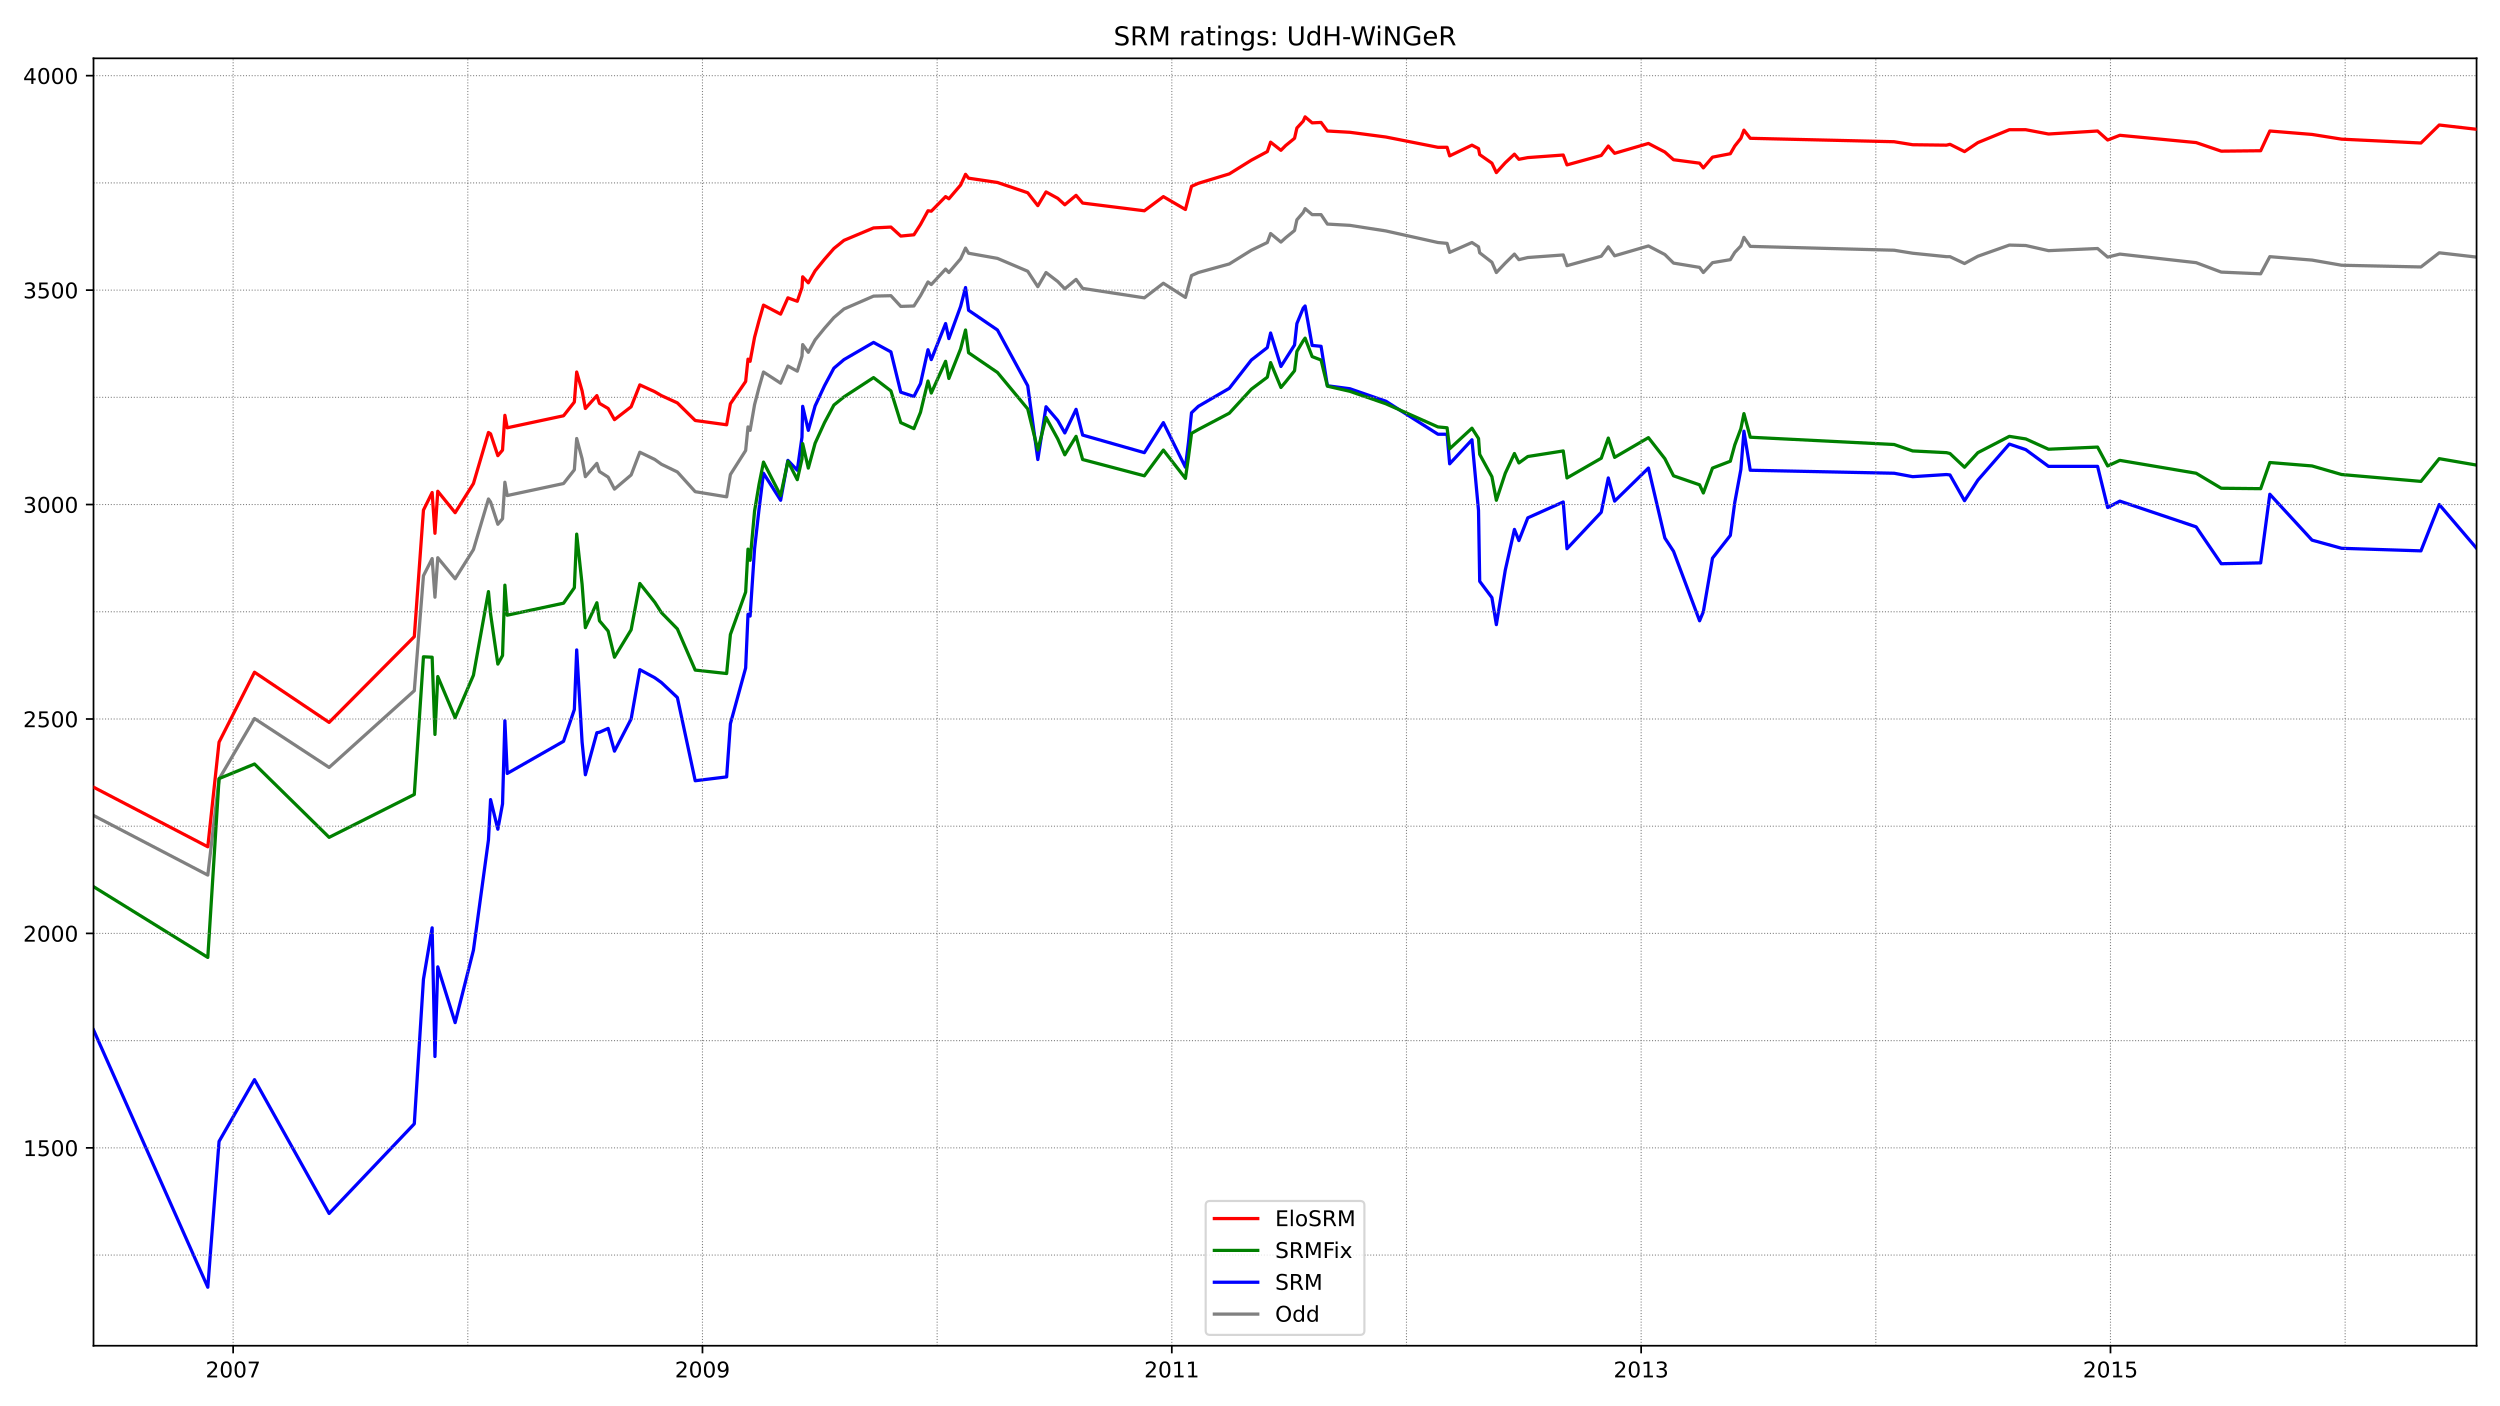 <?xml version="1.0" encoding="utf-8" standalone="no"?>
<!DOCTYPE svg PUBLIC "-//W3C//DTD SVG 1.1//EN"
  "http://www.w3.org/Graphics/SVG/1.1/DTD/svg11.dtd">
<!-- Created with matplotlib (https://matplotlib.org/) -->
<svg height="648pt" version="1.1" viewBox="0 0 1152 648" width="1152pt" xmlns="http://www.w3.org/2000/svg" xmlns:xlink="http://www.w3.org/1999/xlink">
 <defs>
  <style type="text/css">*{stroke-linecap:butt;stroke-linejoin:round;}</style>
 </defs>
 <g id="figure_1">
  <g id="patch_1">
   <path d="M 0 648 
L 1152 648 
L 1152 0 
L 0 0 
z
" style="fill:#ffffff;"/>
  </g>
  <g id="axes_1">
   <g id="patch_2">
    <path d="M 43.09 620.12 
L 1141.2 620.12 
L 1141.2 26.88 
L 43.09 26.88 
z
" style="fill:#ffffff;"/>
   </g>
   <g id="line2d_1">
    <path clip-path="url(#pd7439ec241)" d="M 43.09 375.771 
L 95.752 403.24 
L 100.942 358.973 
L 117.271 331.108 
L 151.657 353.637 
L 190.91 318.263 
L 195.128 265.3 
L 199.129 257.396 
L 200.426 275.182 
L 201.724 257 
L 209.726 266.684 
L 218.16 253.246 
L 225.081 229.926 
L 226.054 231.31 
L 229.406 241.586 
L 231.569 239.017 
L 232.65 222.219 
L 233.732 228.345 
L 259.684 222.812 
L 264.658 216.488 
L 265.74 202.062 
L 268.227 211.35 
L 269.741 219.65 
L 275.039 213.524 
L 276.229 217.278 
L 280.23 219.848 
L 283.149 225.381 
L 290.827 218.859 
L 294.828 208.385 
L 301.749 211.745 
L 304.776 213.919 
L 312.13 217.476 
L 320.348 226.567 
L 334.838 228.938 
L 336.568 218.662 
L 343.597 207.595 
L 344.678 196.726 
L 345.651 198.307 
L 347.706 186.449 
L 349.761 178.545 
L 351.815 171.43 
L 359.709 176.568 
L 363.061 168.664 
L 367.387 171.035 
L 369.549 164.118 
L 369.874 158.782 
L 372.469 162.34 
L 375.605 156.609 
L 379.93 151.273 
L 384.256 146.332 
L 388.905 142.38 
L 402.53 136.451 
L 410.532 136.254 
L 415.074 141.194 
L 421.13 140.997 
L 424.157 136.254 
L 427.618 129.93 
L 429.132 131.115 
L 435.728 124.001 
L 437.242 125.582 
L 442.648 119.258 
L 444.919 114.318 
L 446.325 116.689 
L 459.626 119.061 
L 473.575 124.989 
L 478.225 132.104 
L 482.01 125.582 
L 487.416 129.732 
L 490.66 133.092 
L 495.851 128.744 
L 498.879 132.894 
L 527.318 137.242 
L 536.077 130.523 
L 546.242 137.044 
L 549.053 126.965 
L 552.189 125.582 
L 566.463 121.63 
L 576.628 115.306 
L 583.981 111.749 
L 585.495 107.599 
L 590.253 111.551 
L 592.415 109.575 
L 596.524 106.215 
L 597.606 101.275 
L 600.525 97.915 
L 601.391 96.136 
L 604.635 98.903 
L 608.744 98.903 
L 611.663 103.251 
L 622.044 103.844 
L 638.589 106.413 
L 662.595 111.749 
L 666.812 112.144 
L 668.002 116.294 
L 678.274 111.749 
L 681.302 113.725 
L 681.843 116.491 
L 687.466 120.839 
L 689.52 125.582 
L 693.63 121.234 
L 697.847 117.084 
L 699.901 119.653 
L 704.011 118.665 
L 720.339 117.48 
L 722.069 122.42 
L 737.857 118.072 
L 741.101 113.725 
L 744.02 117.875 
L 759.592 113.33 
L 767.161 117.282 
L 771.162 121.234 
L 783.165 123.211 
L 784.895 125.582 
L 789.113 121.037 
L 797.331 119.653 
L 799.386 116.294 
L 802.197 113.33 
L 803.603 109.377 
L 806.522 113.527 
L 872.809 115.306 
L 881.352 116.689 
L 896.923 118.27 
L 898.545 118.27 
L 905.25 121.432 
L 911.413 118.072 
L 925.903 112.934 
L 933.473 113.132 
L 943.962 115.503 
L 966.562 114.515 
L 971.212 118.468 
L 976.835 117.084 
L 1011.979 121.037 
L 1023.549 125.384 
L 1041.716 126.175 
L 1045.933 118.27 
L 1065.397 119.851 
L 1079.022 122.222 
L 1115.572 123.013 
L 1124.007 116.491 
L 1141.2 118.468 
L 1141.2 118.468 
" style="fill:none;stroke:#808080;stroke-linecap:square;stroke-width:1.5;"/>
   </g>
   <g id="line2d_2">
    <path clip-path="url(#pd7439ec241)" d="M 43.09 474.582 
L 95.752 593.155 
L 100.942 525.963 
L 117.271 497.506 
L 151.657 559.164 
L 190.91 517.861 
L 195.128 451.262 
L 199.129 427.548 
L 200.426 486.834 
L 201.724 445.531 
L 209.726 471.222 
L 218.16 437.824 
L 225.081 387.035 
L 226.054 368.459 
L 229.406 382.095 
L 231.569 370.435 
L 232.65 332.097 
L 233.732 356.404 
L 259.684 341.582 
L 264.658 326.958 
L 265.74 299.489 
L 268.227 341.978 
L 269.741 356.997 
L 275.039 337.63 
L 276.229 337.432 
L 280.23 335.654 
L 283.149 346.128 
L 290.827 331.306 
L 294.828 308.58 
L 301.749 312.334 
L 304.776 314.508 
L 312.13 321.425 
L 320.348 359.764 
L 334.838 357.985 
L 336.568 333.48 
L 343.597 307.789 
L 344.678 283.086 
L 345.651 283.877 
L 347.706 252.85 
L 349.761 234.669 
L 351.815 218.069 
L 359.709 230.519 
L 363.061 212.14 
L 367.387 216.686 
L 369.549 201.469 
L 369.874 187.24 
L 372.469 198.307 
L 375.605 187.042 
L 379.93 177.754 
L 384.256 169.652 
L 388.905 165.699 
L 402.53 157.794 
L 410.532 162.142 
L 415.074 180.718 
L 421.13 182.695 
L 424.157 176.766 
L 427.618 161.154 
L 429.132 165.699 
L 435.728 149.099 
L 437.242 156.016 
L 442.648 141.194 
L 444.919 132.499 
L 446.325 142.973 
L 459.626 152.063 
L 473.575 177.754 
L 478.225 211.745 
L 482.01 187.438 
L 487.416 193.761 
L 490.66 199.493 
L 495.851 188.623 
L 498.879 200.481 
L 527.318 208.583 
L 536.077 194.75 
L 546.242 215.302 
L 547.647 203.84 
L 549.053 190.204 
L 552.189 187.24 
L 566.463 178.94 
L 576.628 165.897 
L 583.981 160.166 
L 585.495 153.447 
L 590.253 168.861 
L 596.524 158.98 
L 597.606 149.099 
L 600.525 141.985 
L 601.391 140.997 
L 604.635 159.178 
L 608.744 159.573 
L 611.663 177.754 
L 622.044 179.137 
L 638.589 184.869 
L 662.595 200.085 
L 666.812 200.085 
L 668.002 213.721 
L 678.274 202.654 
L 681.302 235.262 
L 681.843 267.87 
L 687.466 275.379 
L 689.52 287.829 
L 693.63 262.731 
L 697.847 243.957 
L 699.901 249.096 
L 704.011 238.622 
L 720.339 231.31 
L 722.069 252.85 
L 737.857 236.052 
L 741.101 220.243 
L 744.02 230.914 
L 759.592 215.697 
L 767.161 247.91 
L 771.162 254.036 
L 783.165 286.051 
L 784.895 281.901 
L 789.113 257.198 
L 797.331 246.724 
L 799.386 231.507 
L 802.197 216.29 
L 803.603 198.702 
L 806.522 216.686 
L 872.809 218.069 
L 881.352 219.65 
L 896.923 218.662 
L 898.545 218.859 
L 905.25 230.717 
L 911.413 221.231 
L 925.903 204.631 
L 933.473 207.2 
L 943.962 214.907 
L 966.562 214.907 
L 971.212 233.879 
L 976.835 230.914 
L 1011.979 242.772 
L 1023.549 259.767 
L 1041.716 259.372 
L 1045.933 227.752 
L 1065.397 248.898 
L 1079.022 252.653 
L 1115.572 253.838 
L 1124.007 232.495 
L 1141.2 252.653 
L 1141.2 252.653 
" style="fill:none;stroke:#0000ff;stroke-linecap:square;stroke-width:1.5;"/>
   </g>
   <g id="matplotlib.axis_1">
    <g id="xtick_1">
     <g id="line2d_3">
      <defs>
       <path d="M 0 0 
L 0 3.5 
" id="ma4847e8b86" style="stroke:#000000;stroke-width:0.8;"/>
      </defs>
      <g>
       <use style="stroke:#000000;stroke-width:0.8;" x="107.43" xlink:href="#ma4847e8b86" y="620.12"/>
      </g>
     </g>
     <g id="text_1">
      <!-- 2007 -->
      <g transform="translate(94.705 634.718)scale(0.1 -0.1)">
       <defs>
        <path d="M 19.188 8.297 
L 53.609 8.297 
L 53.609 0 
L 7.328 0 
L 7.328 8.297 
Q 12.938 14.109 22.625 23.891 
Q 32.328 33.688 34.812 36.531 
Q 39.547 41.844 41.422 45.531 
Q 43.312 49.219 43.312 52.781 
Q 43.312 58.594 39.234 62.25 
Q 35.156 65.922 28.609 65.922 
Q 23.969 65.922 18.812 64.312 
Q 13.672 62.703 7.812 59.422 
L 7.812 69.391 
Q 13.766 71.781 18.938 73 
Q 24.125 74.219 28.422 74.219 
Q 39.75 74.219 46.484 68.547 
Q 53.219 62.891 53.219 53.422 
Q 53.219 48.922 51.531 44.891 
Q 49.859 40.875 45.406 35.406 
Q 44.188 33.984 37.641 27.219 
Q 31.109 20.453 19.188 8.297 
z
" id="DejaVuSans-50"/>
        <path d="M 31.781 66.406 
Q 24.172 66.406 20.328 58.906 
Q 16.5 51.422 16.5 36.375 
Q 16.5 21.391 20.328 13.891 
Q 24.172 6.391 31.781 6.391 
Q 39.453 6.391 43.281 13.891 
Q 47.125 21.391 47.125 36.375 
Q 47.125 51.422 43.281 58.906 
Q 39.453 66.406 31.781 66.406 
z
M 31.781 74.219 
Q 44.047 74.219 50.516 64.516 
Q 56.984 54.828 56.984 36.375 
Q 56.984 17.969 50.516 8.266 
Q 44.047 -1.422 31.781 -1.422 
Q 19.531 -1.422 13.062 8.266 
Q 6.594 17.969 6.594 36.375 
Q 6.594 54.828 13.062 64.516 
Q 19.531 74.219 31.781 74.219 
z
" id="DejaVuSans-48"/>
        <path d="M 8.203 72.906 
L 55.078 72.906 
L 55.078 68.703 
L 28.609 0 
L 18.312 0 
L 43.219 64.594 
L 8.203 64.594 
z
" id="DejaVuSans-55"/>
       </defs>
       <use xlink:href="#DejaVuSans-50"/>
       <use x="63.623" xlink:href="#DejaVuSans-48"/>
       <use x="127.246" xlink:href="#DejaVuSans-48"/>
       <use x="190.869" xlink:href="#DejaVuSans-55"/>
      </g>
     </g>
    </g>
    <g id="xtick_2">
     <g id="line2d_4">
      <g>
       <use style="stroke:#000000;stroke-width:0.8;" x="323.7" xlink:href="#ma4847e8b86" y="620.12"/>
      </g>
     </g>
     <g id="text_2">
      <!-- 2009 -->
      <g transform="translate(310.975 634.718)scale(0.1 -0.1)">
       <defs>
        <path d="M 10.984 1.516 
L 10.984 10.5 
Q 14.703 8.734 18.5 7.812 
Q 22.312 6.891 25.984 6.891 
Q 35.75 6.891 40.891 13.453 
Q 46.047 20.016 46.781 33.406 
Q 43.953 29.203 39.594 26.953 
Q 35.25 24.703 29.984 24.703 
Q 19.047 24.703 12.672 31.312 
Q 6.297 37.938 6.297 49.422 
Q 6.297 60.641 12.938 67.422 
Q 19.578 74.219 30.609 74.219 
Q 43.266 74.219 49.922 64.516 
Q 56.594 54.828 56.594 36.375 
Q 56.594 19.141 48.406 8.859 
Q 40.234 -1.422 26.422 -1.422 
Q 22.703 -1.422 18.891 -0.688 
Q 15.094 0.047 10.984 1.516 
z
M 30.609 32.422 
Q 37.25 32.422 41.125 36.953 
Q 45.016 41.5 45.016 49.422 
Q 45.016 57.281 41.125 61.844 
Q 37.25 66.406 30.609 66.406 
Q 23.969 66.406 20.094 61.844 
Q 16.219 57.281 16.219 49.422 
Q 16.219 41.5 20.094 36.953 
Q 23.969 32.422 30.609 32.422 
z
" id="DejaVuSans-57"/>
       </defs>
       <use xlink:href="#DejaVuSans-50"/>
       <use x="63.623" xlink:href="#DejaVuSans-48"/>
       <use x="127.246" xlink:href="#DejaVuSans-48"/>
       <use x="190.869" xlink:href="#DejaVuSans-57"/>
      </g>
     </g>
    </g>
    <g id="xtick_3">
     <g id="line2d_5">
      <g>
       <use style="stroke:#000000;stroke-width:0.8;" x="539.97" xlink:href="#ma4847e8b86" y="620.12"/>
      </g>
     </g>
     <g id="text_3">
      <!-- 2011 -->
      <g transform="translate(527.245 634.718)scale(0.1 -0.1)">
       <defs>
        <path d="M 12.406 8.297 
L 28.516 8.297 
L 28.516 63.922 
L 10.984 60.406 
L 10.984 69.391 
L 28.422 72.906 
L 38.281 72.906 
L 38.281 8.297 
L 54.391 8.297 
L 54.391 0 
L 12.406 0 
z
" id="DejaVuSans-49"/>
       </defs>
       <use xlink:href="#DejaVuSans-50"/>
       <use x="63.623" xlink:href="#DejaVuSans-48"/>
       <use x="127.246" xlink:href="#DejaVuSans-49"/>
       <use x="190.869" xlink:href="#DejaVuSans-49"/>
      </g>
     </g>
    </g>
    <g id="xtick_4">
     <g id="line2d_6">
      <g>
       <use style="stroke:#000000;stroke-width:0.8;" x="756.24" xlink:href="#ma4847e8b86" y="620.12"/>
      </g>
     </g>
     <g id="text_4">
      <!-- 2013 -->
      <g transform="translate(743.515 634.718)scale(0.1 -0.1)">
       <defs>
        <path d="M 40.578 39.312 
Q 47.656 37.797 51.625 33 
Q 55.609 28.219 55.609 21.188 
Q 55.609 10.406 48.188 4.484 
Q 40.766 -1.422 27.094 -1.422 
Q 22.516 -1.422 17.656 -0.516 
Q 12.797 0.391 7.625 2.203 
L 7.625 11.719 
Q 11.719 9.328 16.594 8.109 
Q 21.484 6.891 26.812 6.891 
Q 36.078 6.891 40.938 10.547 
Q 45.797 14.203 45.797 21.188 
Q 45.797 27.641 41.281 31.266 
Q 36.766 34.906 28.719 34.906 
L 20.219 34.906 
L 20.219 43.016 
L 29.109 43.016 
Q 36.375 43.016 40.234 45.922 
Q 44.094 48.828 44.094 54.297 
Q 44.094 59.906 40.109 62.906 
Q 36.141 65.922 28.719 65.922 
Q 24.656 65.922 20.016 65.031 
Q 15.375 64.156 9.812 62.312 
L 9.812 71.094 
Q 15.438 72.656 20.344 73.438 
Q 25.25 74.219 29.594 74.219 
Q 40.828 74.219 47.359 69.109 
Q 53.906 64.016 53.906 55.328 
Q 53.906 49.266 50.438 45.094 
Q 46.969 40.922 40.578 39.312 
z
" id="DejaVuSans-51"/>
       </defs>
       <use xlink:href="#DejaVuSans-50"/>
       <use x="63.623" xlink:href="#DejaVuSans-48"/>
       <use x="127.246" xlink:href="#DejaVuSans-49"/>
       <use x="190.869" xlink:href="#DejaVuSans-51"/>
      </g>
     </g>
    </g>
    <g id="xtick_5">
     <g id="line2d_7">
      <g>
       <use style="stroke:#000000;stroke-width:0.8;" x="972.51" xlink:href="#ma4847e8b86" y="620.12"/>
      </g>
     </g>
     <g id="text_5">
      <!-- 2015 -->
      <g transform="translate(959.785 634.718)scale(0.1 -0.1)">
       <defs>
        <path d="M 10.797 72.906 
L 49.516 72.906 
L 49.516 64.594 
L 19.828 64.594 
L 19.828 46.734 
Q 21.969 47.469 24.109 47.828 
Q 26.266 48.188 28.422 48.188 
Q 40.625 48.188 47.75 41.5 
Q 54.891 34.812 54.891 23.391 
Q 54.891 11.625 47.562 5.094 
Q 40.234 -1.422 26.906 -1.422 
Q 22.312 -1.422 17.547 -0.641 
Q 12.797 0.141 7.719 1.703 
L 7.719 11.625 
Q 12.109 9.234 16.797 8.062 
Q 21.484 6.891 26.703 6.891 
Q 35.156 6.891 40.078 11.328 
Q 45.016 15.766 45.016 23.391 
Q 45.016 31 40.078 35.438 
Q 35.156 39.891 26.703 39.891 
Q 22.75 39.891 18.812 39.016 
Q 14.891 38.141 10.797 36.281 
z
" id="DejaVuSans-53"/>
       </defs>
       <use xlink:href="#DejaVuSans-50"/>
       <use x="63.623" xlink:href="#DejaVuSans-48"/>
       <use x="127.246" xlink:href="#DejaVuSans-49"/>
       <use x="190.869" xlink:href="#DejaVuSans-53"/>
      </g>
     </g>
    </g>
   </g>
   <g id="matplotlib.axis_2">
    <g id="ytick_1">
     <g id="line2d_8">
      <defs>
       <path d="M 0 0 
L -3.5 0 
" id="m2400286410" style="stroke:#000000;stroke-width:0.8;"/>
      </defs>
      <g>
       <use style="stroke:#000000;stroke-width:0.8;" x="43.09" xlink:href="#m2400286410" y="528.928"/>
      </g>
     </g>
     <g id="text_6">
      <!-- 1500 -->
      <g transform="translate(10.64 532.727)scale(0.1 -0.1)">
       <use xlink:href="#DejaVuSans-49"/>
       <use x="63.623" xlink:href="#DejaVuSans-53"/>
       <use x="127.246" xlink:href="#DejaVuSans-48"/>
       <use x="190.869" xlink:href="#DejaVuSans-48"/>
      </g>
     </g>
    </g>
    <g id="ytick_2">
     <g id="line2d_9">
      <g>
       <use style="stroke:#000000;stroke-width:0.8;" x="43.09" xlink:href="#m2400286410" y="430.117"/>
      </g>
     </g>
     <g id="text_7">
      <!-- 2000 -->
      <g transform="translate(10.64 433.916)scale(0.1 -0.1)">
       <use xlink:href="#DejaVuSans-50"/>
       <use x="63.623" xlink:href="#DejaVuSans-48"/>
       <use x="127.246" xlink:href="#DejaVuSans-48"/>
       <use x="190.869" xlink:href="#DejaVuSans-48"/>
      </g>
     </g>
    </g>
    <g id="ytick_3">
     <g id="line2d_10">
      <g>
       <use style="stroke:#000000;stroke-width:0.8;" x="43.09" xlink:href="#m2400286410" y="331.306"/>
      </g>
     </g>
     <g id="text_8">
      <!-- 2500 -->
      <g transform="translate(10.64 335.105)scale(0.1 -0.1)">
       <use xlink:href="#DejaVuSans-50"/>
       <use x="63.623" xlink:href="#DejaVuSans-53"/>
       <use x="127.246" xlink:href="#DejaVuSans-48"/>
       <use x="190.869" xlink:href="#DejaVuSans-48"/>
      </g>
     </g>
    </g>
    <g id="ytick_4">
     <g id="line2d_11">
      <g>
       <use style="stroke:#000000;stroke-width:0.8;" x="43.09" xlink:href="#m2400286410" y="232.495"/>
      </g>
     </g>
     <g id="text_9">
      <!-- 3000 -->
      <g transform="translate(10.64 236.295)scale(0.1 -0.1)">
       <use xlink:href="#DejaVuSans-51"/>
       <use x="63.623" xlink:href="#DejaVuSans-48"/>
       <use x="127.246" xlink:href="#DejaVuSans-48"/>
       <use x="190.869" xlink:href="#DejaVuSans-48"/>
      </g>
     </g>
    </g>
    <g id="ytick_5">
     <g id="line2d_12">
      <g>
       <use style="stroke:#000000;stroke-width:0.8;" x="43.09" xlink:href="#m2400286410" y="133.685"/>
      </g>
     </g>
     <g id="text_10">
      <!-- 3500 -->
      <g transform="translate(10.64 137.484)scale(0.1 -0.1)">
       <use xlink:href="#DejaVuSans-51"/>
       <use x="63.623" xlink:href="#DejaVuSans-53"/>
       <use x="127.246" xlink:href="#DejaVuSans-48"/>
       <use x="190.869" xlink:href="#DejaVuSans-48"/>
      </g>
     </g>
    </g>
    <g id="ytick_6">
     <g id="line2d_13">
      <g>
       <use style="stroke:#000000;stroke-width:0.8;" x="43.09" xlink:href="#m2400286410" y="34.874"/>
      </g>
     </g>
     <g id="text_11">
      <!-- 4000 -->
      <g transform="translate(10.64 38.673)scale(0.1 -0.1)">
       <defs>
        <path d="M 37.797 64.312 
L 12.891 25.391 
L 37.797 25.391 
z
M 35.203 72.906 
L 47.609 72.906 
L 47.609 25.391 
L 58.016 25.391 
L 58.016 17.188 
L 47.609 17.188 
L 47.609 0 
L 37.797 0 
L 37.797 17.188 
L 4.891 17.188 
L 4.891 26.703 
z
" id="DejaVuSans-52"/>
       </defs>
       <use xlink:href="#DejaVuSans-52"/>
       <use x="63.623" xlink:href="#DejaVuSans-48"/>
       <use x="127.246" xlink:href="#DejaVuSans-48"/>
       <use x="190.869" xlink:href="#DejaVuSans-48"/>
      </g>
     </g>
    </g>
   </g>
   <g id="line2d_14">
    <path clip-path="url(#pd7439ec241)" d="M 43.09 408.576 
L 95.752 441.184 
L 100.942 358.775 
L 117.271 352.056 
L 151.657 385.85 
L 190.91 366.087 
L 195.128 302.651 
L 199.129 302.849 
L 200.426 338.42 
L 201.724 311.742 
L 209.726 330.713 
L 218.16 311.149 
L 225.081 272.612 
L 226.054 282.889 
L 229.406 306.01 
L 231.569 302.058 
L 232.65 269.648 
L 233.732 283.482 
L 259.684 277.948 
L 264.658 270.834 
L 265.74 246.131 
L 268.227 269.253 
L 269.741 289.213 
L 275.039 277.751 
L 276.229 286.051 
L 280.23 290.794 
L 283.149 302.849 
L 290.827 290.201 
L 294.828 268.858 
L 301.749 277.553 
L 304.776 282.296 
L 312.13 289.806 
L 320.348 308.777 
L 334.838 310.358 
L 336.568 292.375 
L 343.597 272.81 
L 344.678 253.048 
L 345.651 258.186 
L 347.706 235.46 
L 349.761 223.207 
L 351.815 212.931 
L 359.709 228.345 
L 363.061 212.536 
L 367.387 221.033 
L 369.549 211.547 
L 369.874 204.433 
L 372.469 215.697 
L 375.605 204.235 
L 379.93 194.75 
L 384.256 186.647 
L 388.905 182.892 
L 402.53 173.999 
L 410.532 180.126 
L 415.074 194.75 
L 421.13 197.516 
L 424.157 190.007 
L 427.618 175.58 
L 429.132 181.114 
L 435.728 166.49 
L 437.242 174.395 
L 442.648 160.759 
L 444.919 152.063 
L 446.325 162.537 
L 459.626 171.628 
L 473.575 188.426 
L 478.225 207.397 
L 482.01 192.378 
L 487.416 202.259 
L 490.66 209.571 
L 495.851 201.073 
L 498.879 211.745 
L 527.318 219.255 
L 536.077 207.397 
L 546.242 220.44 
L 547.647 210.559 
L 549.053 199.69 
L 552.189 197.912 
L 566.463 190.402 
L 576.628 179.335 
L 583.981 173.802 
L 585.495 167.083 
L 590.253 178.545 
L 592.415 175.976 
L 596.524 170.837 
L 597.606 161.944 
L 600.525 157.004 
L 601.391 155.818 
L 604.635 164.316 
L 608.744 165.897 
L 611.663 177.952 
L 622.044 180.323 
L 638.589 186.054 
L 662.595 196.726 
L 666.812 197.121 
L 668.002 206.804 
L 678.274 197.319 
L 681.302 202.062 
L 681.843 209.374 
L 687.466 219.65 
L 689.52 230.519 
L 693.63 218.069 
L 697.847 208.978 
L 699.901 213.326 
L 704.011 210.362 
L 720.339 207.793 
L 722.069 220.243 
L 737.857 211.152 
L 741.101 201.864 
L 744.02 210.757 
L 759.592 201.666 
L 767.161 211.35 
L 771.162 219.255 
L 783.165 223.405 
L 784.895 227.16 
L 789.113 215.697 
L 797.331 212.536 
L 799.386 205.026 
L 802.197 197.516 
L 803.603 190.6 
L 806.522 201.469 
L 872.809 204.828 
L 881.352 207.793 
L 896.923 208.583 
L 898.545 208.978 
L 905.25 215.302 
L 911.413 208.583 
L 925.903 201.073 
L 933.473 202.259 
L 943.962 207.002 
L 966.562 206.014 
L 971.212 214.709 
L 976.835 212.14 
L 1011.979 218.069 
L 1023.549 224.986 
L 1041.716 225.183 
L 1045.933 213.128 
L 1065.397 214.709 
L 1079.022 218.662 
L 1115.572 221.824 
L 1124.007 211.35 
L 1141.2 214.314 
L 1141.2 214.314 
" style="fill:none;stroke:#008000;stroke-linecap:square;stroke-width:1.5;"/>
   </g>
   <g id="line2d_15">
    <path clip-path="url(#pd7439ec241)" d="M 43.09 578.333 
L 1141.2 578.333 
" style="fill:none;stroke:#808080;stroke-dasharray:0.5,0.825;stroke-dashoffset:0;stroke-width:0.5;"/>
   </g>
   <g id="line2d_16">
    <path clip-path="url(#pd7439ec241)" d="M 43.09 528.928 
L 1141.2 528.928 
" style="fill:none;stroke:#808080;stroke-dasharray:0.5,0.825;stroke-dashoffset:0;stroke-width:0.5;"/>
   </g>
   <g id="line2d_17">
    <path clip-path="url(#pd7439ec241)" d="M 43.09 479.522 
L 1141.2 479.522 
" style="fill:none;stroke:#808080;stroke-dasharray:0.5,0.825;stroke-dashoffset:0;stroke-width:0.5;"/>
   </g>
   <g id="line2d_18">
    <path clip-path="url(#pd7439ec241)" d="M 43.09 430.117 
L 1141.2 430.117 
" style="fill:none;stroke:#808080;stroke-dasharray:0.5,0.825;stroke-dashoffset:0;stroke-width:0.5;"/>
   </g>
   <g id="line2d_19">
    <path clip-path="url(#pd7439ec241)" d="M 43.09 380.711 
L 1141.2 380.711 
" style="fill:none;stroke:#808080;stroke-dasharray:0.5,0.825;stroke-dashoffset:0;stroke-width:0.5;"/>
   </g>
   <g id="line2d_20">
    <path clip-path="url(#pd7439ec241)" d="M 43.09 331.306 
L 1141.2 331.306 
" style="fill:none;stroke:#808080;stroke-dasharray:0.5,0.825;stroke-dashoffset:0;stroke-width:0.5;"/>
   </g>
   <g id="line2d_21">
    <path clip-path="url(#pd7439ec241)" d="M 43.09 281.901 
L 1141.2 281.901 
" style="fill:none;stroke:#808080;stroke-dasharray:0.5,0.825;stroke-dashoffset:0;stroke-width:0.5;"/>
   </g>
   <g id="line2d_22">
    <path clip-path="url(#pd7439ec241)" d="M 43.09 232.495 
L 1141.2 232.495 
" style="fill:none;stroke:#808080;stroke-dasharray:0.5,0.825;stroke-dashoffset:0;stroke-width:0.5;"/>
   </g>
   <g id="line2d_23">
    <path clip-path="url(#pd7439ec241)" d="M 43.09 183.09 
L 1141.2 183.09 
" style="fill:none;stroke:#808080;stroke-dasharray:0.5,0.825;stroke-dashoffset:0;stroke-width:0.5;"/>
   </g>
   <g id="line2d_24">
    <path clip-path="url(#pd7439ec241)" d="M 43.09 133.685 
L 1141.2 133.685 
" style="fill:none;stroke:#808080;stroke-dasharray:0.5,0.825;stroke-dashoffset:0;stroke-width:0.5;"/>
   </g>
   <g id="line2d_25">
    <path clip-path="url(#pd7439ec241)" d="M 43.09 84.279 
L 1141.2 84.279 
" style="fill:none;stroke:#808080;stroke-dasharray:0.5,0.825;stroke-dashoffset:0;stroke-width:0.5;"/>
   </g>
   <g id="line2d_26">
    <path clip-path="url(#pd7439ec241)" d="M 43.09 34.874 
L 1141.2 34.874 
" style="fill:none;stroke:#808080;stroke-dasharray:0.5,0.825;stroke-dashoffset:0;stroke-width:0.5;"/>
   </g>
   <g id="line2d_27">
    <path clip-path="url(#pd7439ec241)" d="M 107.43 620.12 
L 107.43 26.88 
" style="fill:none;stroke:#808080;stroke-dasharray:0.5,0.825;stroke-dashoffset:0;stroke-width:0.5;"/>
   </g>
   <g id="line2d_28">
    <path clip-path="url(#pd7439ec241)" d="M 215.565 620.12 
L 215.565 26.88 
" style="fill:none;stroke:#808080;stroke-dasharray:0.5,0.825;stroke-dashoffset:0;stroke-width:0.5;"/>
   </g>
   <g id="line2d_29">
    <path clip-path="url(#pd7439ec241)" d="M 323.7 620.12 
L 323.7 26.88 
" style="fill:none;stroke:#808080;stroke-dasharray:0.5,0.825;stroke-dashoffset:0;stroke-width:0.5;"/>
   </g>
   <g id="line2d_30">
    <path clip-path="url(#pd7439ec241)" d="M 431.835 620.12 
L 431.835 26.88 
" style="fill:none;stroke:#808080;stroke-dasharray:0.5,0.825;stroke-dashoffset:0;stroke-width:0.5;"/>
   </g>
   <g id="line2d_31">
    <path clip-path="url(#pd7439ec241)" d="M 539.97 620.12 
L 539.97 26.88 
" style="fill:none;stroke:#808080;stroke-dasharray:0.5,0.825;stroke-dashoffset:0;stroke-width:0.5;"/>
   </g>
   <g id="line2d_32">
    <path clip-path="url(#pd7439ec241)" d="M 648.105 620.12 
L 648.105 26.88 
" style="fill:none;stroke:#808080;stroke-dasharray:0.5,0.825;stroke-dashoffset:0;stroke-width:0.5;"/>
   </g>
   <g id="line2d_33">
    <path clip-path="url(#pd7439ec241)" d="M 756.24 620.12 
L 756.24 26.88 
" style="fill:none;stroke:#808080;stroke-dasharray:0.5,0.825;stroke-dashoffset:0;stroke-width:0.5;"/>
   </g>
   <g id="line2d_34">
    <path clip-path="url(#pd7439ec241)" d="M 864.375 620.12 
L 864.375 26.88 
" style="fill:none;stroke:#808080;stroke-dasharray:0.5,0.825;stroke-dashoffset:0;stroke-width:0.5;"/>
   </g>
   <g id="line2d_35">
    <path clip-path="url(#pd7439ec241)" d="M 972.51 620.12 
L 972.51 26.88 
" style="fill:none;stroke:#808080;stroke-dasharray:0.5,0.825;stroke-dashoffset:0;stroke-width:0.5;"/>
   </g>
   <g id="line2d_36">
    <path clip-path="url(#pd7439ec241)" d="M 1080.644 620.12 
L 1080.644 26.88 
" style="fill:none;stroke:#808080;stroke-dasharray:0.5,0.825;stroke-dashoffset:0;stroke-width:0.5;"/>
   </g>
   <g id="patch_3">
    <path d="M 43.09 620.12 
L 43.09 26.88 
" style="fill:none;stroke:#000000;stroke-linecap:square;stroke-linejoin:miter;stroke-width:0.8;"/>
   </g>
   <g id="patch_4">
    <path d="M 1141.2 620.12 
L 1141.2 26.88 
" style="fill:none;stroke:#000000;stroke-linecap:square;stroke-linejoin:miter;stroke-width:0.8;"/>
   </g>
   <g id="patch_5">
    <path d="M 43.09 620.12 
L 1141.2 620.12 
" style="fill:none;stroke:#000000;stroke-linecap:square;stroke-linejoin:miter;stroke-width:0.8;"/>
   </g>
   <g id="patch_6">
    <path d="M 43.09 26.88 
L 1141.2 26.88 
" style="fill:none;stroke:#000000;stroke-linecap:square;stroke-linejoin:miter;stroke-width:0.8;"/>
   </g>
   <g id="line2d_37">
    <path clip-path="url(#pd7439ec241)" d="M 43.09 362.728 
L 95.752 390.197 
L 100.942 341.978 
L 117.271 309.765 
L 151.657 332.887 
L 190.91 293.363 
L 195.128 235.064 
L 199.129 226.962 
L 200.426 245.736 
L 201.724 226.369 
L 209.726 236.25 
L 218.16 222.812 
L 225.081 199.295 
L 226.054 199.888 
L 229.406 209.966 
L 231.569 207.397 
L 232.65 191.39 
L 233.732 197.121 
L 259.684 191.588 
L 264.658 185.264 
L 265.74 171.43 
L 268.227 180.126 
L 269.741 188.228 
L 275.039 182.299 
L 276.229 185.857 
L 280.23 188.228 
L 283.149 193.366 
L 290.827 187.438 
L 294.828 177.359 
L 301.749 180.521 
L 304.776 182.299 
L 312.13 185.659 
L 320.348 193.761 
L 334.838 195.738 
L 336.568 186.054 
L 343.597 175.778 
L 344.678 165.502 
L 345.651 166.49 
L 347.706 155.423 
L 349.761 147.716 
L 351.815 140.601 
L 359.709 144.751 
L 363.061 137.242 
L 367.387 138.823 
L 369.549 132.499 
L 369.874 127.558 
L 372.469 130.325 
L 375.605 124.792 
L 379.93 119.456 
L 384.256 114.515 
L 388.905 110.76 
L 402.53 105.029 
L 410.532 104.634 
L 415.074 108.784 
L 421.13 108.191 
L 424.157 103.448 
L 427.618 97.125 
L 429.132 97.322 
L 435.728 90.603 
L 437.242 91.591 
L 442.648 85.267 
L 444.919 80.327 
L 446.325 82.105 
L 459.626 84.082 
L 473.575 88.824 
L 478.225 94.753 
L 482.01 88.429 
L 487.416 91.394 
L 490.66 94.358 
L 495.851 90.01 
L 498.879 93.567 
L 527.318 97.125 
L 536.077 90.603 
L 546.242 96.532 
L 549.053 85.86 
L 552.189 84.477 
L 566.463 80.129 
L 576.628 73.805 
L 583.981 69.853 
L 585.495 65.505 
L 590.253 69.26 
L 592.415 67.086 
L 596.524 63.727 
L 597.606 58.984 
L 600.525 55.822 
L 601.391 53.845 
L 604.635 56.612 
L 608.744 56.415 
L 611.663 60.367 
L 622.044 60.96 
L 638.589 63.134 
L 662.595 67.877 
L 666.812 67.877 
L 668.002 71.829 
L 678.274 66.888 
L 681.302 68.469 
L 681.843 71.236 
L 687.466 75.189 
L 689.52 79.536 
L 693.63 74.991 
L 697.847 71.039 
L 699.901 73.41 
L 704.011 72.619 
L 720.339 71.434 
L 722.069 75.979 
L 737.857 71.631 
L 741.101 67.284 
L 744.02 70.643 
L 759.592 66.098 
L 767.161 70.05 
L 771.162 73.608 
L 783.165 75.189 
L 784.895 77.362 
L 789.113 72.422 
L 797.331 70.841 
L 799.386 67.284 
L 802.197 63.727 
L 803.603 59.972 
L 806.522 63.727 
L 872.809 65.308 
L 881.352 66.691 
L 896.923 66.888 
L 898.545 66.493 
L 905.25 69.853 
L 911.413 65.703 
L 925.903 59.774 
L 933.473 59.774 
L 943.962 61.75 
L 966.562 60.367 
L 971.212 64.517 
L 976.835 62.343 
L 1011.979 65.703 
L 1023.549 69.655 
L 1041.716 69.458 
L 1045.933 60.367 
L 1065.397 61.948 
L 1079.022 64.122 
L 1115.572 65.9 
L 1124.007 57.6 
L 1141.2 59.576 
L 1141.2 59.576 
" style="fill:none;stroke:#ff0000;stroke-linecap:square;stroke-width:1.5;"/>
   </g>
   <g id="text_12">
    <!-- SRM ratings: UdH-WiNGeR -->
    <g transform="translate(513.155 20.88)scale(0.12 -0.12)">
     <defs>
      <path d="M 53.516 70.516 
L 53.516 60.891 
Q 47.906 63.578 42.922 64.891 
Q 37.938 66.219 33.297 66.219 
Q 25.25 66.219 20.875 63.094 
Q 16.5 59.969 16.5 54.203 
Q 16.5 49.359 19.406 46.891 
Q 22.312 44.438 30.422 42.922 
L 36.375 41.703 
Q 47.406 39.594 52.656 34.297 
Q 57.906 29 57.906 20.125 
Q 57.906 9.516 50.797 4.047 
Q 43.703 -1.422 29.984 -1.422 
Q 24.812 -1.422 18.969 -0.25 
Q 13.141 0.922 6.891 3.219 
L 6.891 13.375 
Q 12.891 10.016 18.656 8.297 
Q 24.422 6.594 29.984 6.594 
Q 38.422 6.594 43.016 9.906 
Q 47.609 13.234 47.609 19.391 
Q 47.609 24.75 44.312 27.781 
Q 41.016 30.812 33.5 32.328 
L 27.484 33.5 
Q 16.453 35.688 11.516 40.375 
Q 6.594 45.062 6.594 53.422 
Q 6.594 63.094 13.406 68.656 
Q 20.219 74.219 32.172 74.219 
Q 37.312 74.219 42.625 73.281 
Q 47.953 72.359 53.516 70.516 
z
" id="DejaVuSans-83"/>
      <path d="M 44.391 34.188 
Q 47.562 33.109 50.562 29.594 
Q 53.562 26.078 56.594 19.922 
L 66.609 0 
L 56 0 
L 46.688 18.703 
Q 43.062 26.031 39.672 28.422 
Q 36.281 30.812 30.422 30.812 
L 19.672 30.812 
L 19.672 0 
L 9.812 0 
L 9.812 72.906 
L 32.078 72.906 
Q 44.578 72.906 50.734 67.672 
Q 56.891 62.453 56.891 51.906 
Q 56.891 45.016 53.688 40.469 
Q 50.484 35.938 44.391 34.188 
z
M 19.672 64.797 
L 19.672 38.922 
L 32.078 38.922 
Q 39.203 38.922 42.844 42.219 
Q 46.484 45.516 46.484 51.906 
Q 46.484 58.297 42.844 61.547 
Q 39.203 64.797 32.078 64.797 
z
" id="DejaVuSans-82"/>
      <path d="M 9.812 72.906 
L 24.516 72.906 
L 43.109 23.297 
L 61.812 72.906 
L 76.516 72.906 
L 76.516 0 
L 66.891 0 
L 66.891 64.016 
L 48.094 14.016 
L 38.188 14.016 
L 19.391 64.016 
L 19.391 0 
L 9.812 0 
z
" id="DejaVuSans-77"/>
      <path id="DejaVuSans-32"/>
      <path d="M 41.109 46.297 
Q 39.594 47.172 37.812 47.578 
Q 36.031 48 33.891 48 
Q 26.266 48 22.188 43.047 
Q 18.109 38.094 18.109 28.812 
L 18.109 0 
L 9.078 0 
L 9.078 54.688 
L 18.109 54.688 
L 18.109 46.188 
Q 20.953 51.172 25.484 53.578 
Q 30.031 56 36.531 56 
Q 37.453 56 38.578 55.875 
Q 39.703 55.766 41.062 55.516 
z
" id="DejaVuSans-114"/>
      <path d="M 34.281 27.484 
Q 23.391 27.484 19.188 25 
Q 14.984 22.516 14.984 16.5 
Q 14.984 11.719 18.141 8.906 
Q 21.297 6.109 26.703 6.109 
Q 34.188 6.109 38.703 11.406 
Q 43.219 16.703 43.219 25.484 
L 43.219 27.484 
z
M 52.203 31.203 
L 52.203 0 
L 43.219 0 
L 43.219 8.297 
Q 40.141 3.328 35.547 0.953 
Q 30.953 -1.422 24.312 -1.422 
Q 15.922 -1.422 10.953 3.297 
Q 6 8.016 6 15.922 
Q 6 25.141 12.172 29.828 
Q 18.359 34.516 30.609 34.516 
L 43.219 34.516 
L 43.219 35.406 
Q 43.219 41.609 39.141 45 
Q 35.062 48.391 27.688 48.391 
Q 23 48.391 18.547 47.266 
Q 14.109 46.141 10.016 43.891 
L 10.016 52.203 
Q 14.938 54.109 19.578 55.047 
Q 24.219 56 28.609 56 
Q 40.484 56 46.344 49.844 
Q 52.203 43.703 52.203 31.203 
z
" id="DejaVuSans-97"/>
      <path d="M 18.312 70.219 
L 18.312 54.688 
L 36.812 54.688 
L 36.812 47.703 
L 18.312 47.703 
L 18.312 18.016 
Q 18.312 11.328 20.141 9.422 
Q 21.969 7.516 27.594 7.516 
L 36.812 7.516 
L 36.812 0 
L 27.594 0 
Q 17.188 0 13.234 3.875 
Q 9.281 7.766 9.281 18.016 
L 9.281 47.703 
L 2.688 47.703 
L 2.688 54.688 
L 9.281 54.688 
L 9.281 70.219 
z
" id="DejaVuSans-116"/>
      <path d="M 9.422 54.688 
L 18.406 54.688 
L 18.406 0 
L 9.422 0 
z
M 9.422 75.984 
L 18.406 75.984 
L 18.406 64.594 
L 9.422 64.594 
z
" id="DejaVuSans-105"/>
      <path d="M 54.891 33.016 
L 54.891 0 
L 45.906 0 
L 45.906 32.719 
Q 45.906 40.484 42.875 44.328 
Q 39.844 48.188 33.797 48.188 
Q 26.516 48.188 22.312 43.547 
Q 18.109 38.922 18.109 30.906 
L 18.109 0 
L 9.078 0 
L 9.078 54.688 
L 18.109 54.688 
L 18.109 46.188 
Q 21.344 51.125 25.703 53.562 
Q 30.078 56 35.797 56 
Q 45.219 56 50.047 50.172 
Q 54.891 44.344 54.891 33.016 
z
" id="DejaVuSans-110"/>
      <path d="M 45.406 27.984 
Q 45.406 37.75 41.375 43.109 
Q 37.359 48.484 30.078 48.484 
Q 22.859 48.484 18.828 43.109 
Q 14.797 37.75 14.797 27.984 
Q 14.797 18.266 18.828 12.891 
Q 22.859 7.516 30.078 7.516 
Q 37.359 7.516 41.375 12.891 
Q 45.406 18.266 45.406 27.984 
z
M 54.391 6.781 
Q 54.391 -7.172 48.188 -13.984 
Q 42 -20.797 29.203 -20.797 
Q 24.469 -20.797 20.266 -20.094 
Q 16.062 -19.391 12.109 -17.922 
L 12.109 -9.188 
Q 16.062 -11.328 19.922 -12.344 
Q 23.781 -13.375 27.781 -13.375 
Q 36.625 -13.375 41.016 -8.766 
Q 45.406 -4.156 45.406 5.172 
L 45.406 9.625 
Q 42.625 4.781 38.281 2.391 
Q 33.938 0 27.875 0 
Q 17.828 0 11.672 7.656 
Q 5.516 15.328 5.516 27.984 
Q 5.516 40.672 11.672 48.328 
Q 17.828 56 27.875 56 
Q 33.938 56 38.281 53.609 
Q 42.625 51.219 45.406 46.391 
L 45.406 54.688 
L 54.391 54.688 
z
" id="DejaVuSans-103"/>
      <path d="M 44.281 53.078 
L 44.281 44.578 
Q 40.484 46.531 36.375 47.5 
Q 32.281 48.484 27.875 48.484 
Q 21.188 48.484 17.844 46.438 
Q 14.5 44.391 14.5 40.281 
Q 14.5 37.156 16.891 35.375 
Q 19.281 33.594 26.516 31.984 
L 29.594 31.297 
Q 39.156 29.25 43.188 25.516 
Q 47.219 21.781 47.219 15.094 
Q 47.219 7.469 41.188 3.016 
Q 35.156 -1.422 24.609 -1.422 
Q 20.219 -1.422 15.453 -0.562 
Q 10.688 0.297 5.422 2 
L 5.422 11.281 
Q 10.406 8.688 15.234 7.391 
Q 20.062 6.109 24.812 6.109 
Q 31.156 6.109 34.562 8.281 
Q 37.984 10.453 37.984 14.406 
Q 37.984 18.062 35.516 20.016 
Q 33.062 21.969 24.703 23.781 
L 21.578 24.516 
Q 13.234 26.266 9.516 29.906 
Q 5.812 33.547 5.812 39.891 
Q 5.812 47.609 11.281 51.797 
Q 16.75 56 26.812 56 
Q 31.781 56 36.172 55.266 
Q 40.578 54.547 44.281 53.078 
z
" id="DejaVuSans-115"/>
      <path d="M 11.719 12.406 
L 22.016 12.406 
L 22.016 0 
L 11.719 0 
z
M 11.719 51.703 
L 22.016 51.703 
L 22.016 39.312 
L 11.719 39.312 
z
" id="DejaVuSans-58"/>
      <path d="M 8.688 72.906 
L 18.609 72.906 
L 18.609 28.609 
Q 18.609 16.891 22.844 11.734 
Q 27.094 6.594 36.625 6.594 
Q 46.094 6.594 50.344 11.734 
Q 54.594 16.891 54.594 28.609 
L 54.594 72.906 
L 64.5 72.906 
L 64.5 27.391 
Q 64.5 13.141 57.438 5.859 
Q 50.391 -1.422 36.625 -1.422 
Q 22.797 -1.422 15.734 5.859 
Q 8.688 13.141 8.688 27.391 
z
" id="DejaVuSans-85"/>
      <path d="M 45.406 46.391 
L 45.406 75.984 
L 54.391 75.984 
L 54.391 0 
L 45.406 0 
L 45.406 8.203 
Q 42.578 3.328 38.25 0.953 
Q 33.938 -1.422 27.875 -1.422 
Q 17.969 -1.422 11.734 6.484 
Q 5.516 14.406 5.516 27.297 
Q 5.516 40.188 11.734 48.094 
Q 17.969 56 27.875 56 
Q 33.938 56 38.25 53.625 
Q 42.578 51.266 45.406 46.391 
z
M 14.797 27.297 
Q 14.797 17.391 18.875 11.75 
Q 22.953 6.109 30.078 6.109 
Q 37.203 6.109 41.297 11.75 
Q 45.406 17.391 45.406 27.297 
Q 45.406 37.203 41.297 42.844 
Q 37.203 48.484 30.078 48.484 
Q 22.953 48.484 18.875 42.844 
Q 14.797 37.203 14.797 27.297 
z
" id="DejaVuSans-100"/>
      <path d="M 9.812 72.906 
L 19.672 72.906 
L 19.672 43.016 
L 55.516 43.016 
L 55.516 72.906 
L 65.375 72.906 
L 65.375 0 
L 55.516 0 
L 55.516 34.719 
L 19.672 34.719 
L 19.672 0 
L 9.812 0 
z
" id="DejaVuSans-72"/>
      <path d="M 4.891 31.391 
L 31.203 31.391 
L 31.203 23.391 
L 4.891 23.391 
z
" id="DejaVuSans-45"/>
      <path d="M 3.328 72.906 
L 13.281 72.906 
L 28.609 11.281 
L 43.891 72.906 
L 54.984 72.906 
L 70.312 11.281 
L 85.594 72.906 
L 95.609 72.906 
L 77.297 0 
L 64.891 0 
L 49.516 63.281 
L 33.984 0 
L 21.578 0 
z
" id="DejaVuSans-87"/>
      <path d="M 9.812 72.906 
L 23.094 72.906 
L 55.422 11.922 
L 55.422 72.906 
L 64.984 72.906 
L 64.984 0 
L 51.703 0 
L 19.391 60.984 
L 19.391 0 
L 9.812 0 
z
" id="DejaVuSans-78"/>
      <path d="M 59.516 10.406 
L 59.516 29.984 
L 43.406 29.984 
L 43.406 38.094 
L 69.281 38.094 
L 69.281 6.781 
Q 63.578 2.734 56.688 0.656 
Q 49.812 -1.422 42 -1.422 
Q 24.906 -1.422 15.25 8.562 
Q 5.609 18.562 5.609 36.375 
Q 5.609 54.25 15.25 64.234 
Q 24.906 74.219 42 74.219 
Q 49.125 74.219 55.547 72.453 
Q 61.969 70.703 67.391 67.281 
L 67.391 56.781 
Q 61.922 61.422 55.766 63.766 
Q 49.609 66.109 42.828 66.109 
Q 29.438 66.109 22.719 58.641 
Q 16.016 51.172 16.016 36.375 
Q 16.016 21.625 22.719 14.156 
Q 29.438 6.688 42.828 6.688 
Q 48.047 6.688 52.141 7.594 
Q 56.25 8.5 59.516 10.406 
z
" id="DejaVuSans-71"/>
      <path d="M 56.203 29.594 
L 56.203 25.203 
L 14.891 25.203 
Q 15.484 15.922 20.484 11.062 
Q 25.484 6.203 34.422 6.203 
Q 39.594 6.203 44.453 7.469 
Q 49.312 8.734 54.109 11.281 
L 54.109 2.781 
Q 49.266 0.734 44.188 -0.344 
Q 39.109 -1.422 33.891 -1.422 
Q 20.797 -1.422 13.156 6.188 
Q 5.516 13.812 5.516 26.812 
Q 5.516 40.234 12.766 48.109 
Q 20.016 56 32.328 56 
Q 43.359 56 49.781 48.891 
Q 56.203 41.797 56.203 29.594 
z
M 47.219 32.234 
Q 47.125 39.594 43.094 43.984 
Q 39.062 48.391 32.422 48.391 
Q 24.906 48.391 20.391 44.141 
Q 15.875 39.891 15.188 32.172 
z
" id="DejaVuSans-101"/>
     </defs>
     <use xlink:href="#DejaVuSans-83"/>
     <use x="63.477" xlink:href="#DejaVuSans-82"/>
     <use x="132.959" xlink:href="#DejaVuSans-77"/>
     <use x="219.238" xlink:href="#DejaVuSans-32"/>
     <use x="251.025" xlink:href="#DejaVuSans-114"/>
     <use x="292.139" xlink:href="#DejaVuSans-97"/>
     <use x="353.418" xlink:href="#DejaVuSans-116"/>
     <use x="392.627" xlink:href="#DejaVuSans-105"/>
     <use x="420.41" xlink:href="#DejaVuSans-110"/>
     <use x="483.789" xlink:href="#DejaVuSans-103"/>
     <use x="547.266" xlink:href="#DejaVuSans-115"/>
     <use x="599.365" xlink:href="#DejaVuSans-58"/>
     <use x="633.057" xlink:href="#DejaVuSans-32"/>
     <use x="664.844" xlink:href="#DejaVuSans-85"/>
     <use x="738.037" xlink:href="#DejaVuSans-100"/>
     <use x="801.514" xlink:href="#DejaVuSans-72"/>
     <use x="876.709" xlink:href="#DejaVuSans-45"/>
     <use x="908.793" xlink:href="#DejaVuSans-87"/>
     <use x="1005.42" xlink:href="#DejaVuSans-105"/>
     <use x="1033.203" xlink:href="#DejaVuSans-78"/>
     <use x="1108.008" xlink:href="#DejaVuSans-71"/>
     <use x="1185.498" xlink:href="#DejaVuSans-101"/>
     <use x="1247.021" xlink:href="#DejaVuSans-82"/>
    </g>
   </g>
   <g id="legend_1">
    <g id="patch_7">
     <path d="M 557.575 615.12 
L 626.715 615.12 
Q 628.715 615.12 628.715 613.12 
L 628.715 555.408 
Q 628.715 553.408 626.715 553.408 
L 557.575 553.408 
Q 555.575 553.408 555.575 555.408 
L 555.575 613.12 
Q 555.575 615.12 557.575 615.12 
z
" style="fill:#ffffff;opacity:0.8;stroke:#cccccc;stroke-linejoin:miter;"/>
    </g>
    <g id="line2d_38">
     <path d="M 559.575 561.506 
L 579.575 561.506 
" style="fill:none;stroke:#ff0000;stroke-linecap:square;stroke-width:1.5;"/>
    </g>
    <g id="line2d_39"/>
    <g id="text_13">
     <!-- EloSRM -->
     <g transform="translate(587.575 565.006)scale(0.1 -0.1)">
      <defs>
       <path d="M 9.812 72.906 
L 55.906 72.906 
L 55.906 64.594 
L 19.672 64.594 
L 19.672 43.016 
L 54.391 43.016 
L 54.391 34.719 
L 19.672 34.719 
L 19.672 8.297 
L 56.781 8.297 
L 56.781 0 
L 9.812 0 
z
" id="DejaVuSans-69"/>
       <path d="M 9.422 75.984 
L 18.406 75.984 
L 18.406 0 
L 9.422 0 
z
" id="DejaVuSans-108"/>
       <path d="M 30.609 48.391 
Q 23.391 48.391 19.188 42.75 
Q 14.984 37.109 14.984 27.297 
Q 14.984 17.484 19.156 11.844 
Q 23.344 6.203 30.609 6.203 
Q 37.797 6.203 41.984 11.859 
Q 46.188 17.531 46.188 27.297 
Q 46.188 37.016 41.984 42.703 
Q 37.797 48.391 30.609 48.391 
z
M 30.609 56 
Q 42.328 56 49.016 48.375 
Q 55.719 40.766 55.719 27.297 
Q 55.719 13.875 49.016 6.219 
Q 42.328 -1.422 30.609 -1.422 
Q 18.844 -1.422 12.172 6.219 
Q 5.516 13.875 5.516 27.297 
Q 5.516 40.766 12.172 48.375 
Q 18.844 56 30.609 56 
z
" id="DejaVuSans-111"/>
      </defs>
      <use xlink:href="#DejaVuSans-69"/>
      <use x="63.184" xlink:href="#DejaVuSans-108"/>
      <use x="90.967" xlink:href="#DejaVuSans-111"/>
      <use x="152.148" xlink:href="#DejaVuSans-83"/>
      <use x="215.625" xlink:href="#DejaVuSans-82"/>
      <use x="285.107" xlink:href="#DejaVuSans-77"/>
     </g>
    </g>
    <g id="line2d_40">
     <path d="M 559.575 576.184 
L 579.575 576.184 
" style="fill:none;stroke:#008000;stroke-linecap:square;stroke-width:1.5;"/>
    </g>
    <g id="line2d_41"/>
    <g id="text_14">
     <!-- SRMFix -->
     <g transform="translate(587.575 579.684)scale(0.1 -0.1)">
      <defs>
       <path d="M 9.812 72.906 
L 51.703 72.906 
L 51.703 64.594 
L 19.672 64.594 
L 19.672 43.109 
L 48.578 43.109 
L 48.578 34.812 
L 19.672 34.812 
L 19.672 0 
L 9.812 0 
z
" id="DejaVuSans-70"/>
       <path d="M 54.891 54.688 
L 35.109 28.078 
L 55.906 0 
L 45.312 0 
L 29.391 21.484 
L 13.484 0 
L 2.875 0 
L 24.125 28.609 
L 4.688 54.688 
L 15.281 54.688 
L 29.781 35.203 
L 44.281 54.688 
z
" id="DejaVuSans-120"/>
      </defs>
      <use xlink:href="#DejaVuSans-83"/>
      <use x="63.477" xlink:href="#DejaVuSans-82"/>
      <use x="132.959" xlink:href="#DejaVuSans-77"/>
      <use x="219.238" xlink:href="#DejaVuSans-70"/>
      <use x="269.508" xlink:href="#DejaVuSans-105"/>
      <use x="297.291" xlink:href="#DejaVuSans-120"/>
     </g>
    </g>
    <g id="line2d_42">
     <path d="M 559.575 590.862 
L 579.575 590.862 
" style="fill:none;stroke:#0000ff;stroke-linecap:square;stroke-width:1.5;"/>
    </g>
    <g id="line2d_43"/>
    <g id="text_15">
     <!-- SRM -->
     <g transform="translate(587.575 594.362)scale(0.1 -0.1)">
      <use xlink:href="#DejaVuSans-83"/>
      <use x="63.477" xlink:href="#DejaVuSans-82"/>
      <use x="132.959" xlink:href="#DejaVuSans-77"/>
     </g>
    </g>
    <g id="line2d_44">
     <path d="M 559.575 605.54 
L 579.575 605.54 
" style="fill:none;stroke:#808080;stroke-linecap:square;stroke-width:1.5;"/>
    </g>
    <g id="line2d_45"/>
    <g id="text_16">
     <!-- Odd -->
     <g transform="translate(587.575 609.04)scale(0.1 -0.1)">
      <defs>
       <path d="M 39.406 66.219 
Q 28.656 66.219 22.328 58.203 
Q 16.016 50.203 16.016 36.375 
Q 16.016 22.609 22.328 14.594 
Q 28.656 6.594 39.406 6.594 
Q 50.141 6.594 56.422 14.594 
Q 62.703 22.609 62.703 36.375 
Q 62.703 50.203 56.422 58.203 
Q 50.141 66.219 39.406 66.219 
z
M 39.406 74.219 
Q 54.734 74.219 63.906 63.938 
Q 73.094 53.656 73.094 36.375 
Q 73.094 19.141 63.906 8.859 
Q 54.734 -1.422 39.406 -1.422 
Q 24.031 -1.422 14.812 8.828 
Q 5.609 19.094 5.609 36.375 
Q 5.609 53.656 14.812 63.938 
Q 24.031 74.219 39.406 74.219 
z
" id="DejaVuSans-79"/>
      </defs>
      <use xlink:href="#DejaVuSans-79"/>
      <use x="78.711" xlink:href="#DejaVuSans-100"/>
      <use x="142.188" xlink:href="#DejaVuSans-100"/>
     </g>
    </g>
   </g>
  </g>
 </g>
 <defs>
  <clipPath id="pd7439ec241">
   <rect height="593.24" width="1098.11" x="43.09" y="26.88"/>
  </clipPath>
 </defs>
</svg>
